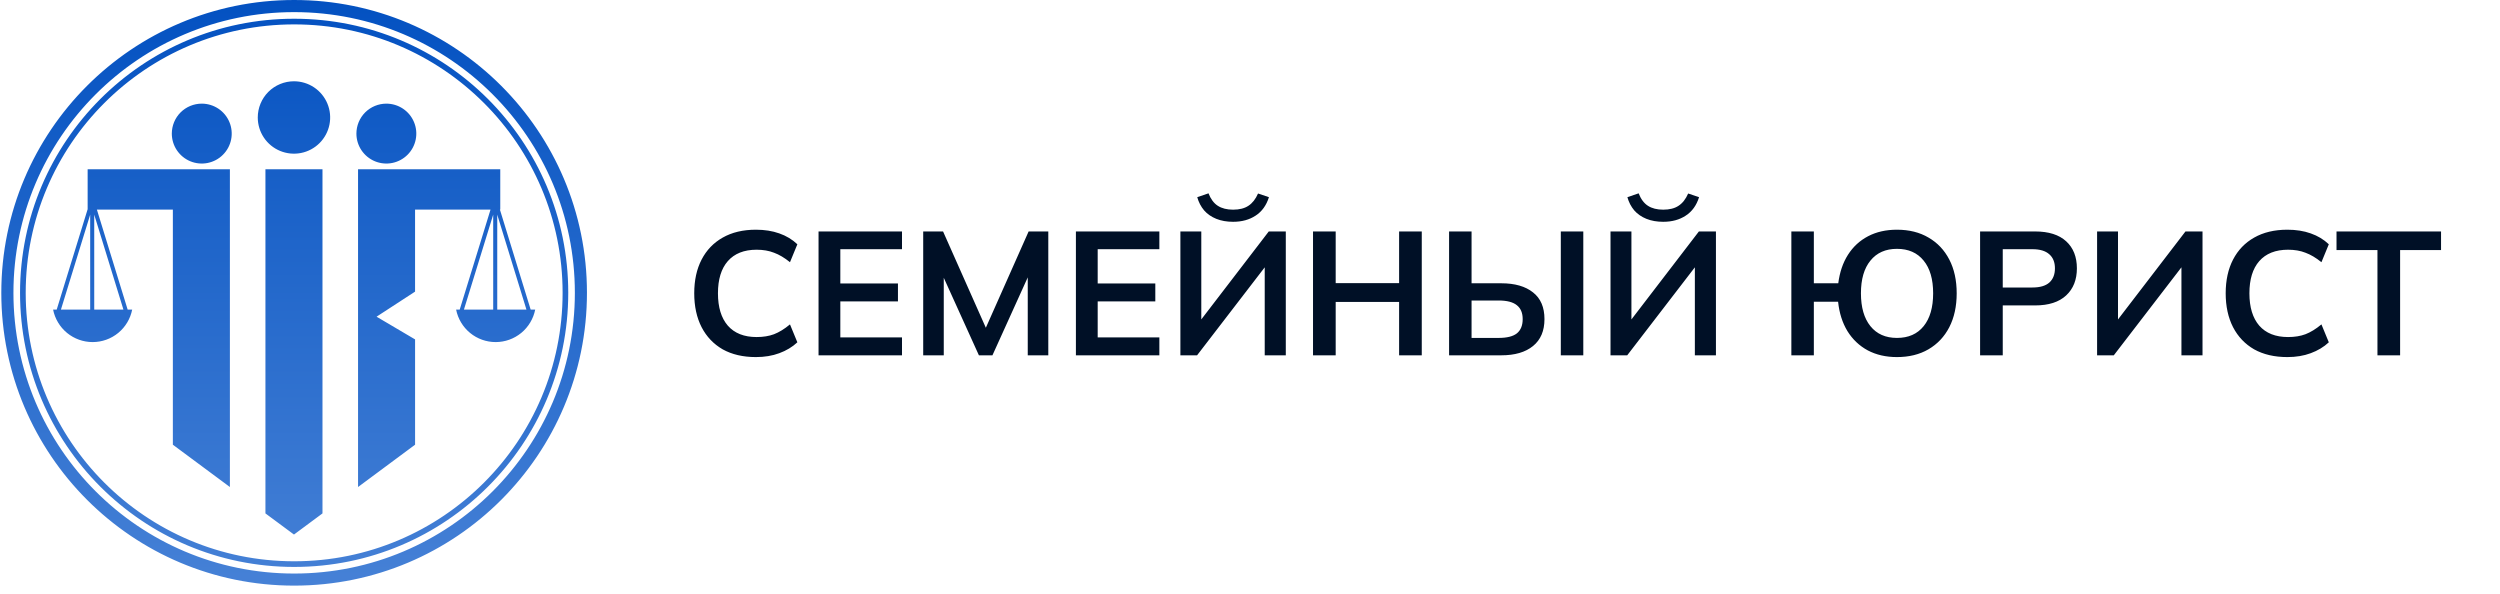 <?xml version="1.0" encoding="UTF-8"?> <svg xmlns="http://www.w3.org/2000/svg" width="160" height="38" viewBox="0 0 160 38" fill="none"><path fill-rule="evenodd" clip-rule="evenodd" d="M16.988 10.835H20.639V32.858L18.814 34.211L16.988 32.858V10.835ZM18.825 0C24 0 28.686 2.098 32.077 5.489C35.469 8.881 37.565 13.566 37.565 18.74C37.565 23.914 35.468 28.601 32.077 31.992C28.687 35.384 24 37.48 18.825 37.48C13.65 37.48 8.965 35.383 5.574 31.992C2.184 28.602 0.084 23.916 0.084 18.741C0.084 13.566 2.182 8.88 5.573 5.49C8.965 2.1 13.651 0 18.825 0ZM31.529 6.038C28.279 2.787 23.787 0.776 18.825 0.776C13.864 0.776 9.374 2.787 6.122 6.038C2.87 9.289 0.86 13.78 0.86 18.741C0.86 23.703 2.871 28.194 6.122 31.445C9.373 34.696 13.864 36.707 18.825 36.707C23.786 36.707 28.279 34.696 31.529 31.445C34.779 28.194 36.791 23.702 36.791 18.741C36.791 13.78 34.78 9.287 31.529 6.038ZM11.063 10.835H14.713V31.169L11.063 28.461V13.413H6.201L8.169 19.813H8.46C8.344 20.399 8.029 20.927 7.567 21.307C7.105 21.686 6.527 21.893 5.929 21.893C5.332 21.893 4.753 21.686 4.291 21.307C3.83 20.927 3.514 20.399 3.398 19.813H3.629L5.609 13.39V10.835H11.063ZM18.814 5.202C19.272 5.202 19.72 5.338 20.101 5.592C20.482 5.847 20.779 6.209 20.954 6.632C21.13 7.055 21.175 7.521 21.086 7.971C20.997 8.42 20.776 8.833 20.452 9.157C20.128 9.481 19.715 9.702 19.265 9.791C18.816 9.88 18.35 9.834 17.927 9.659C17.503 9.484 17.142 9.187 16.887 8.806C16.633 8.425 16.497 7.977 16.497 7.519C16.497 6.904 16.741 6.315 17.175 5.88C17.61 5.446 18.199 5.202 18.814 5.202ZM22.915 10.835H32.017V13.413H31.994L33.962 19.813H34.253C34.137 20.399 33.821 20.927 33.36 21.307C32.898 21.686 32.319 21.893 31.722 21.893C31.124 21.893 30.545 21.686 30.084 21.307C29.622 20.927 29.307 20.399 29.191 19.813H29.422L31.394 13.413H26.564V18.664L24.1 20.268L26.565 21.722V28.461L22.915 31.169V10.835ZM12.913 6.633C13.292 6.633 13.662 6.746 13.978 6.956C14.293 7.167 14.539 7.466 14.684 7.817C14.829 8.167 14.867 8.552 14.793 8.924C14.719 9.296 14.536 9.637 14.268 9.905C14 10.174 13.658 10.356 13.287 10.43C12.915 10.504 12.529 10.466 12.179 10.321C11.829 10.176 11.53 9.93 11.319 9.615C11.108 9.3 10.996 8.929 10.996 8.55C10.996 8.298 11.046 8.049 11.142 7.816C11.238 7.584 11.379 7.372 11.557 7.194C11.735 7.017 11.947 6.875 12.179 6.779C12.412 6.683 12.661 6.633 12.913 6.633ZM24.725 6.633C25.105 6.633 25.475 6.745 25.791 6.956C26.106 7.166 26.352 7.465 26.497 7.816C26.643 8.166 26.681 8.551 26.607 8.923C26.533 9.295 26.351 9.637 26.083 9.905C25.814 10.173 25.473 10.356 25.101 10.43C24.729 10.504 24.344 10.466 23.993 10.321C23.643 10.176 23.344 9.93 23.133 9.615C22.922 9.3 22.81 8.929 22.81 8.55C22.81 8.298 22.86 8.049 22.956 7.816C23.052 7.584 23.193 7.372 23.371 7.194C23.549 7.017 23.761 6.875 23.993 6.779C24.226 6.683 24.475 6.633 24.727 6.633H24.725ZM18.825 1.199C23.669 1.199 28.055 3.162 31.23 6.337C34.404 9.512 36.368 13.897 36.368 18.741C36.368 23.585 34.404 27.971 31.23 31.146C28.055 34.32 23.669 36.284 18.825 36.284C13.981 36.284 9.595 34.32 6.421 31.146C3.247 27.971 1.283 23.585 1.283 18.741C1.283 13.897 3.247 9.511 6.421 6.337C9.595 3.163 13.981 1.199 18.825 1.199ZM30.974 6.593C27.865 3.484 23.57 1.561 18.825 1.561C14.081 1.561 9.786 3.484 6.677 6.593C3.567 9.702 1.645 13.997 1.645 18.741C1.645 23.485 3.568 27.781 6.677 30.89C9.786 33.999 14.081 35.922 18.826 35.922C23.571 35.922 27.865 33.999 30.975 30.89C34.084 27.781 36.007 23.486 36.007 18.741C36.007 13.997 34.084 9.702 30.975 6.593L30.974 6.593ZM31.824 13.739V19.813H33.692L31.824 13.739ZM29.692 19.813H31.565V13.737L29.692 19.813V19.813ZM6.031 13.739V19.813H7.899L6.031 13.739ZM3.9 19.813H5.772V13.737L3.9 19.813V19.813Z" fill="url(#paint0_linear_309_867)"></path><path d="M48.378 22.853C47.553 22.853 46.845 22.688 46.252 22.358C45.668 22.021 45.218 21.548 44.903 20.941C44.588 20.326 44.431 19.603 44.431 18.771C44.431 17.939 44.588 17.219 44.903 16.612C45.218 16.005 45.668 15.537 46.252 15.207C46.845 14.869 47.553 14.701 48.378 14.701C48.932 14.701 49.431 14.779 49.873 14.937C50.323 15.094 50.709 15.327 51.031 15.634L50.559 16.781C50.207 16.496 49.866 16.294 49.536 16.174C49.213 16.046 48.842 15.982 48.423 15.982C47.62 15.982 47.006 16.226 46.579 16.713C46.159 17.193 45.949 17.879 45.949 18.771C45.949 19.663 46.159 20.353 46.579 20.84C47.006 21.327 47.62 21.571 48.423 21.571C48.842 21.571 49.213 21.511 49.536 21.391C49.866 21.264 50.207 21.054 50.559 20.761L51.031 21.908C50.709 22.208 50.323 22.44 49.873 22.605C49.431 22.77 48.932 22.853 48.378 22.853ZM52.387 22.74V14.813H57.728V15.949H53.781V18.141H57.469V19.288H53.781V21.593H57.728V22.74H52.387ZM59.085 22.74V14.813H60.356L63.268 21.368H62.92L65.832 14.813H67.091V22.74H65.776V16.86H66.18L63.516 22.74H62.65L59.985 16.86H60.401V22.74H59.085ZM68.858 22.74V14.813H74.199V15.949H70.252V18.141H73.94V19.288H70.252V21.593H74.199V22.74H68.858ZM75.545 22.74V14.813H76.883V20.795H76.613L81.201 14.813H82.291V22.74H80.942V16.758H81.212L76.613 22.74H75.545ZM78.918 14.195C78.513 14.195 78.154 14.131 77.839 14.004C77.524 13.876 77.265 13.696 77.063 13.464C76.861 13.224 76.714 12.943 76.624 12.62L77.344 12.373C77.487 12.74 77.685 13.007 77.94 13.171C78.195 13.336 78.521 13.419 78.918 13.419C79.323 13.419 79.649 13.336 79.897 13.171C80.151 13.007 80.358 12.744 80.515 12.384L81.212 12.62C81.047 13.145 80.762 13.539 80.358 13.801C79.96 14.063 79.481 14.195 78.918 14.195ZM84.033 22.74V14.813H85.484V18.119H89.543V14.813H90.993V22.74H89.543V19.322H85.484V22.74H84.033ZM92.741 22.74V14.813H94.18V18.13H96.08C96.95 18.13 97.628 18.325 98.115 18.715C98.603 19.097 98.846 19.667 98.846 20.424C98.846 21.174 98.603 21.747 98.115 22.144C97.628 22.542 96.95 22.74 96.08 22.74H92.741ZM94.18 21.627H95.912C96.444 21.627 96.834 21.53 97.081 21.335C97.328 21.132 97.452 20.829 97.452 20.424C97.452 20.027 97.328 19.731 97.081 19.536C96.834 19.333 96.444 19.232 95.912 19.232H94.18V21.627ZM99.892 22.74V14.813H101.331V22.74H99.892ZM103.073 22.74V14.813H104.411V20.795H104.142L108.729 14.813H109.82V22.74H108.471V16.758H108.74L104.142 22.74H103.073ZM106.447 14.195C106.042 14.195 105.682 14.131 105.367 14.004C105.052 13.876 104.794 13.696 104.591 13.464C104.389 13.224 104.243 12.943 104.153 12.62L104.873 12.373C105.015 12.74 105.214 13.007 105.468 13.171C105.723 13.336 106.049 13.419 106.447 13.419C106.851 13.419 107.178 13.336 107.425 13.171C107.68 13.007 107.886 12.744 108.043 12.384L108.74 12.62C108.576 13.145 108.291 13.539 107.886 13.801C107.489 14.063 107.009 14.195 106.447 14.195ZM121.405 22.853C120.7 22.853 120.078 22.71 119.538 22.425C118.998 22.133 118.564 21.721 118.234 21.189C117.912 20.656 117.713 20.03 117.638 19.311H116.086V22.74H114.647V14.813H116.086V18.13H117.649C117.739 17.425 117.945 16.818 118.268 16.309C118.597 15.791 119.028 15.394 119.561 15.117C120.093 14.839 120.708 14.701 121.405 14.701C122.184 14.701 122.859 14.869 123.429 15.207C123.998 15.537 124.441 16.005 124.755 16.612C125.07 17.219 125.228 17.939 125.228 18.771C125.228 19.603 125.07 20.326 124.755 20.941C124.441 21.548 123.995 22.021 123.417 22.358C122.848 22.688 122.177 22.853 121.405 22.853ZM121.405 21.627C122.139 21.627 122.709 21.376 123.114 20.874C123.519 20.372 123.721 19.671 123.721 18.771C123.721 17.872 123.519 17.174 123.114 16.68C122.709 16.177 122.139 15.926 121.405 15.926C120.678 15.926 120.112 16.177 119.707 16.68C119.302 17.174 119.1 17.872 119.1 18.771C119.1 19.671 119.302 20.372 119.707 20.874C120.112 21.376 120.678 21.627 121.405 21.627ZM126.726 22.74V14.813H130.245C131.115 14.813 131.778 15.023 132.235 15.443C132.693 15.863 132.921 16.44 132.921 17.174C132.921 17.901 132.693 18.479 132.235 18.906C131.778 19.333 131.115 19.547 130.245 19.547H128.176V22.74H126.726ZM128.176 18.4H130.076C130.556 18.4 130.916 18.295 131.156 18.085C131.396 17.868 131.516 17.564 131.516 17.174C131.516 16.785 131.396 16.485 131.156 16.275C130.916 16.058 130.556 15.949 130.076 15.949H128.176V18.4ZM134.214 22.74V14.813H135.552V20.795H135.283L139.87 14.813H140.961V22.74H139.612V16.758H139.881L135.283 22.74H134.214ZM146.391 22.853C145.566 22.853 144.858 22.688 144.265 22.358C143.681 22.021 143.231 21.548 142.916 20.941C142.601 20.326 142.444 19.603 142.444 18.771C142.444 17.939 142.601 17.219 142.916 16.612C143.231 16.005 143.681 15.537 144.265 15.207C144.858 14.869 145.566 14.701 146.391 14.701C146.945 14.701 147.444 14.779 147.886 14.937C148.336 15.094 148.722 15.327 149.044 15.634L148.572 16.781C148.22 16.496 147.879 16.294 147.549 16.174C147.226 16.046 146.855 15.982 146.436 15.982C145.633 15.982 145.019 16.226 144.591 16.713C144.172 17.193 143.962 17.879 143.962 18.771C143.962 19.663 144.172 20.353 144.591 20.84C145.019 21.327 145.633 21.571 146.436 21.571C146.855 21.571 147.226 21.511 147.549 21.391C147.879 21.264 148.22 21.054 148.572 20.761L149.044 21.908C148.722 22.208 148.336 22.44 147.886 22.605C147.444 22.77 146.945 22.853 146.391 22.853ZM152.157 22.74V16.005H149.537V14.813H156.227V16.005H153.607V22.74H152.157Z" fill="#001026"></path><defs><linearGradient id="paint0_linear_309_867" x1="18.825" y1="0" x2="18.825" y2="37.48" gradientUnits="userSpaceOnUse"><stop stop-color="#0351C1"></stop><stop offset="1" stop-color="#4681D6"></stop></linearGradient></defs></svg> 